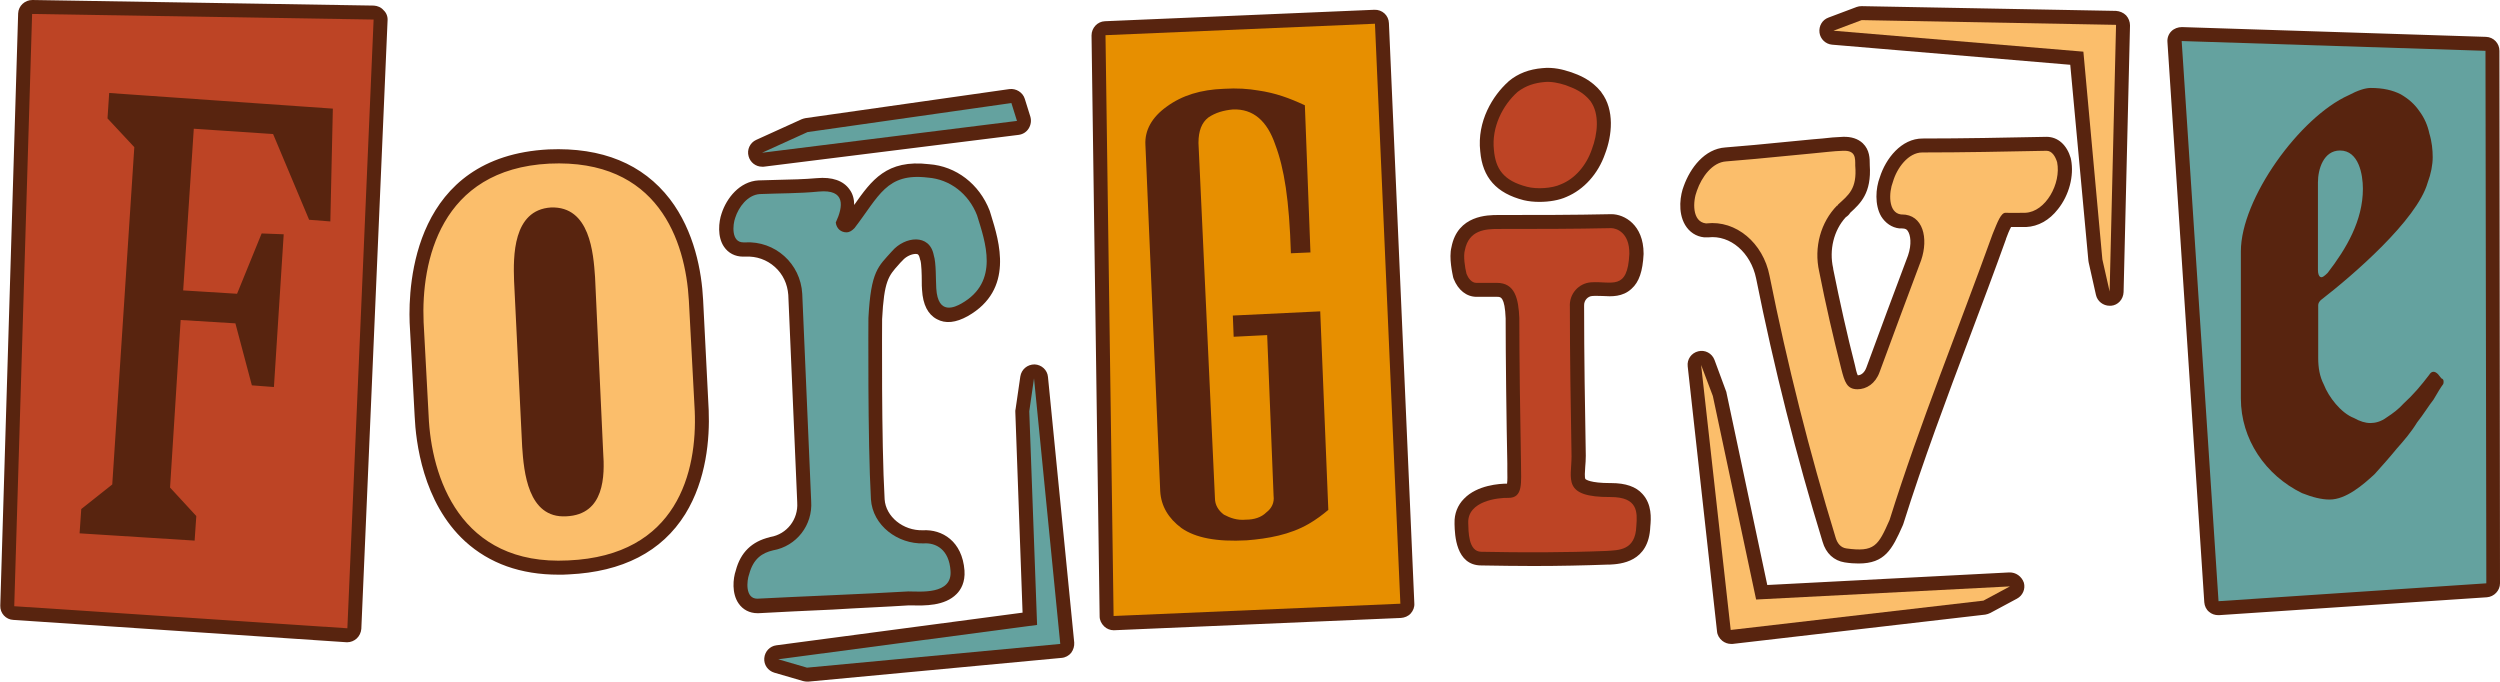 <?xml version="1.0" encoding="UTF-8"?><svg xmlns="http://www.w3.org/2000/svg" xmlns:xlink="http://www.w3.org/1999/xlink" height="244.1" preserveAspectRatio="xMidYMid meet" version="1.0" viewBox="-0.1 0.0 895.3 244.1" width="895.3" zoomAndPan="magnify"><g id="change1_1"><path d="M375.2,135l9.4,95.1c0.1,1.3-0.3,2.6-1.1,3.7c-0.8,1-2.1,1.7-3.4,1.8l-90.7,8.5c-0.2,0-0.3,0-0.5,0 c-0.5,0-0.9-0.1-1.4-0.2l-10.3-3c-2.3-0.7-3.8-2.8-3.6-5.2s2-4.3,4.3-4.6l88.2-11.7l-2.6-72c0-0.3,0-0.6,0.1-0.9l1.7-11.7 c0.4-2.5,2.5-4.3,5.1-4.3C372.9,130.6,375,132.5,375.2,135z M325.3,216.8c0.4,0,0.8,0,1.2,0c4.4,0.1,11.7,0.3,16-4.1 c1.5-1.5,3.1-4.2,2.8-8.4c-0.8-10.5-8-14.8-14.9-14.4c-7.1,0.2-13.3-4.9-13.7-11.1c-1.2-21-0.9-62.7-0.9-64.5 c0.7-13.7,2.3-15.5,5.9-19.5c0.4-0.5,0.8-0.9,1.3-1.4c1.6-1.9,4.1-2.7,5.4-2.4c0.2,0.1,0.6,0.2,0.9,1.5c0,0.2,0.1,0.5,0.2,0.7 c0.4,1.2,0.5,5.3,0.5,7.3c0,1.2,0,2.4,0.1,3.3c0.3,5.3,2.1,8.8,5.3,10.5c3.1,1.7,6.8,1.3,11.1-1.1c16.7-9.5,11.2-26.8,8.3-36.2 l-0.4-1.3c0-0.1-0.1-0.2-0.1-0.3c-3.7-9.5-12-15.9-21.7-16.6c-15.2-1.8-20.6,5.8-26.8,14.6c0-1.9-0.4-3.9-1.7-5.6 c-2.2-3.1-6.2-4.5-11.7-4c-4.5,0.4-9.2,0.5-13.7,0.6c-2.4,0.1-4.7,0.1-7.1,0.2c0,0-0.1,0-0.1,0c-6.7,0.4-11.4,6.3-13.2,11.9 c-1,2.9-1.6,8.3,0.9,11.9c1.5,2.2,3.9,3.5,6.8,3.5h0.6c0.1,0,0.2,0,0.3,0c3.9-0.2,7.6,1.1,10.5,3.7c2.9,2.6,4.5,6.1,4.8,10l3.2,74.3 c0,0,0,0.1,0,0.1c0.4,6-3.7,11.3-9.6,12.3c-0.1,0-0.2,0-0.3,0.1c-6.3,1.5-10.4,5.4-12.1,11.9c-1,2.9-1.5,8.2,1,11.8 c1.5,2.2,3.9,3.5,6.8,3.5c0.1,0,0.2,0,0.3,0c7.4-0.4,17.2-0.9,26.6-1.3C307.7,217.7,317.7,217.3,325.3,216.8z M272.8,59.7 c0.2,0,0.4,0,0.6,0l91.3-11.4c1.5-0.2,2.8-1,3.6-2.3s1-2.8,0.6-4.2l-2-6.4c-0.7-2.3-3.1-3.8-5.5-3.5l-73,10.4 c-0.5,0.1-0.9,0.2-1.4,0.4l-16.3,7.4c-2.2,1-3.4,3.5-2.7,5.9C268.6,58.2,270.6,59.7,272.8,59.7z M133.8,2L11.5,0 c-2.7,0-5,2.1-5.1,4.8L0,216.9c-0.1,2.7,2,5,4.7,5.1L124,230c0.1,0,0.2,0,0.3,0c1.2,0,2.4-0.5,3.3-1.3c1-0.9,1.6-2.2,1.7-3.5 l9.4-217.9c0.1-1.3-0.4-2.7-1.4-3.6C136.4,2.6,135.1,2.1,133.8,2z M253.7,146.9l-2-39.5c-0.5-10.1-3.1-24.6-11.9-36.1 c-9.7-12.6-24.3-18.6-43.4-17.8c-48.4,2.5-50.3,48.1-49.8,62l1.8,33.6c0.4,8.8,2.8,30.8,18.1,44.8c8.7,7.9,19.9,11.9,33.4,11.9 c1.2,0,2.5,0,3.7-0.1c19.2-0.9,33.3-8.1,41.7-21.6C252.9,171.8,254.1,157.1,253.7,146.9C253.7,146.9,253.7,146.9,253.7,146.9z M492.1,3.5l-96.5,4.1c-2.7,0.1-4.8,2.4-4.8,5.1l2.9,208c0,1.4,0.6,2.6,1.6,3.6c0.9,0.9,2.2,1.4,3.4,1.4c0.1,0,0.1,0,0.2,0 l102.7-4.4c1.3-0.1,2.6-0.6,3.5-1.6c0.9-1,1.4-2.3,1.3-3.6L497.3,8.3C497.2,5.5,494.9,3.4,492.1,3.5z M719.4,205l-86.6,4.5 l-14.6-68.8c0-0.2-0.1-0.5-0.2-0.7l-4.1-11.1c-0.9-2.4-3.4-3.7-5.8-3.1c-2.5,0.6-4.1,2.9-3.8,5.4l10.5,94.9c0.1,1.3,0.8,2.5,1.9,3.4 c0.9,0.7,2,1.1,3.1,1.1c0.2,0,0.4,0,0.6,0l90.5-10.5c0.6-0.1,1.2-0.3,1.8-0.6l9.5-5.1c2.1-1.1,3.1-3.5,2.5-5.7 C723.9,206.4,721.8,204.9,719.4,205z M741.5,56.7c-1.4-4.8-4.6-7.7-8.7-7.7c0,0,0,0,0,0c-14.6,0.3-29.8,0.6-44.4,0.6 c-7.6,0-13.2,7.2-15.3,13.9c-1.5,3.9-1.9,9.9,0.5,14c1.5,2.4,3.8,4,6.5,4.3c0.2,0,0.4,0,0.6,0h0.3c1.3,0,1.8,0.4,2.1,0.9 c1,1.4,1.5,4.7,0.1,8.8c-5,13.2-10,26.8-14.9,40.1c-0.6,1.7-1.8,2.8-3.1,2.8c-0.4-0.8-0.8-2.6-1-3.6c-2.8-10.9-5.4-22.6-7.8-34.5 c0-0.1,0-0.1,0-0.2c-1.5-6.6,0.2-13.6,4.5-18.3c0.6-0.4,1.2-0.9,1.6-1.6l0,0c3.6-3.3,7.7-7,7-17.1l0-0.2c0-2.1,0-5.2-2.5-7.6 c-1.7-1.6-4.1-2.4-7.1-2.3c-2.5,0.1-5,0.3-7.4,0.6c-1.1,0.1-2.3,0.2-3.5,0.3l-20.7,2l-10.5,0.9c-7.5,0.5-12.6,7.4-14.9,13.8 c-1.2,3-2.3,9.3,0.5,14c1.5,2.5,3.9,4.1,6.8,4.4c0.2,0,0.4,0,0.6,0h0.3c0.2,0,0.4,0,0.6,0c7.9-0.9,15.2,5.5,17.1,14.7 c6.4,31.9,14.4,63.6,23.8,94.3c1.2,4.2,4.1,6.8,7.9,7.4c1.9,0.3,3.5,0.4,5,0.4c9.4,0,12-5,15.8-13.6c0.1-0.2,0.1-0.3,0.2-0.5 c7.1-22.6,15.6-45.3,23.9-67.3c4.3-11.4,8.7-23.1,12.9-34.8l0-0.1c0.5-1.4,1.2-3.1,1.8-4.2c1,0,1.9,0,2.9,0c0.8,0,1.6,0,2.5,0 c4.3-0.2,8.3-2.4,11.4-6.4c4-5,5.8-11.9,4.7-17.7C741.5,57,741.5,56.9,741.5,56.7z M757.7,3.9l-91.1-1.7c-0.6,0-1.3,0.1-1.8,0.3 l-10.1,3.8c-2.2,0.8-3.5,3-3.2,5.4c0.3,2.3,2.2,4.1,4.5,4.3l85.3,7.2l6.5,70.2c0,0.2,0.1,0.4,0.1,0.6l2.6,11.6 c0.5,2.3,2.6,3.9,4.9,3.9c0.2,0,0.3,0,0.5,0c2.5-0.2,4.4-2.3,4.5-4.9l2.3-95.5c0-1.3-0.5-2.6-1.4-3.6C760.3,4.5,759,4,757.7,3.9z M895,18.2c0-2.7-2.1-4.9-4.8-5L781.3,9.7c-1.4,0-2.8,0.5-3.8,1.5c-1,1-1.5,2.4-1.4,3.8l13.2,200.7c0.1,1.3,0.7,2.6,1.7,3.4 c0.9,0.8,2.1,1.2,3.3,1.2c0.1,0,0.2,0,0.3,0l95.9-6.4c2.6-0.2,4.7-2.4,4.7-5L895,18.2z M576.9,173c-0.1,0-0.2,0-0.3,0 c-7.3,0-8.7-1.3-8.9-1.4c-0.4-0.4-0.2-3-0.1-4.4c0.1-1.2,0.2-2.5,0.2-3.9l0-0.2c-0.3-17.5-0.6-35.5-0.6-53.3c0-0.1,0-0.2,0-0.3 c-0.1-2,1.4-3.4,2.9-3.5c1.2-0.1,2.5,0,3.7,0c3.2,0.2,7.2,0.4,10.4-2.6c2.7-2.4,4-6.3,4.3-12.4c0-0.1,0-0.2,0-0.2 c0-10.3-6.9-14.1-11.5-14.1c0,0-0.1,0-0.1,0C563.1,77,550.2,77,536.4,77c-3.6,0-14.5,0-16.7,11.5c-1,3.9,0.4,9.7,0.6,10.8 c0.1,0.2,0.1,0.4,0.2,0.6c1.6,4,4.6,6.4,8.2,6.4h7.4c1.2,0,2.7,0,3,7.7c0,13.4,0.3,37.7,0.6,52c0,0.9,0,1.8,0,2.6 c0,1.4,0.1,3.4-0.1,4.6c-2.6,0-10.7,0.5-15.4,5.4c-2.3,2.3-3.5,5.4-3.4,8.7l0,0.5c0.1,3.6,0.4,14.7,9.6,14.7 c6.5,0.1,12.7,0.2,18.6,0.2c9.4,0,18.2-0.2,26.5-0.5c0,0,0.1,0,0.1,0l0.7,0c3.9-0.2,14.1-0.8,14.6-13.6c0.3-3,0.6-8-2.8-11.7 C585.8,174.3,582.1,173,576.9,173z M545.6,71.7c1.7,0.4,3.6,0.6,5.6,0.6c3.5,0,7.1-0.6,9.7-1.8c6.2-2.6,11.3-8.2,13.8-15.4 c2.5-6.5,3.5-15.7-1.3-22c0-0.1-0.1-0.1-0.1-0.2c-3.6-4.4-7.8-6-10.9-7.1c0,0-0.1,0-0.1,0c-2.6-0.9-6.1-1.8-10-1.4 c-4.8,0.4-8.7,1.9-12,4.6c-0.1,0.1-0.1,0.1-0.2,0.2c-5.6,5-11.3,14.2-10.1,25C530.8,63.6,535.8,69.2,545.6,71.7z" fill="#58240f"/></g><g id="change2_1"><path d="M492.3,8.5l9.1,207.7l-102.7,4.4l-2.9-208L492.3,8.5z M475.6,182.6l-2.9-71.1l-31.3,1.5l0.3,7.6l12-0.6 l2.3,57.6c0.3,2.3-0.6,4.4-2.6,5.9c-1.8,1.8-4.4,2.6-7.3,2.6c-3.2,0.3-5.6-0.6-7.9-1.8c-2-1.5-3.2-3.5-3.2-5.9l-5.9-127.2 c0-4.4,1.2-7.3,3.5-9.1c2.6-1.8,5.6-2.6,8.8-2.9c7.3-0.3,12.3,4.1,15.2,12.6c3.2,8.5,5,19.6,5.6,38.9l7-0.3l-2-52.7 c-5.6-2.6-10.5-4.4-16.7-5.3c-3.5-0.6-7.6-0.9-12.3-0.6c-8.2,0.3-14.9,2.3-20.5,6.4c-5.3,3.8-7.9,8.5-7.6,13.7l5.3,124 c0.3,5.3,2.9,9.7,7.6,13.2c5,3.5,12.6,5,23.4,4.4c7.6-0.6,15.5-2,22.2-5.9C471.2,186.1,473.6,184.3,475.6,182.6z" fill="#e78f00"/></g><g id="change3_1"><path d="M248.7,147.2c0.9,21.6-6.1,51.8-45.3,53.5c-38.9,2-49.1-30.1-50-51.8l-1.8-33.6c-0.9-21.6,5.9-54.7,45-56.7 c38.9-1.8,48.8,27.5,50,49.1L248.7,147.2z M215.9,161.8L213,99.2c-0.6-8.5-1.8-25.4-15.8-24.9c-13.7,0.9-13.5,17.6-13.2,26.3 l2.9,59.4c0.6,8.8,2,25.7,15.8,24.9C216.5,184.3,216.5,170.3,215.9,161.8z M613.3,141.8l15.5,72.9l90.9-4.7l-9.5,5.1l-90.5,10.5 l-10.6-94.9L613.3,141.8z M752.8,92.9l-6.8-74.4L656.5,11l10.1-3.8l91.1,1.7l-2.3,95.5L752.8,92.9z M736.6,58.1 c-0.6-2-1.8-4.1-3.8-4.1c-14.9,0.3-29.8,0.6-44.5,0.6c-5,0-9.1,5.6-10.5,10.5c-1.5,3.8-1.8,11.1,2.9,11.7c0.3,0,0.3,0,0.3,0 c7.6,0,9.6,8.5,6.9,16.4c-5,13.2-9.9,26.6-14.9,40.1c-1.5,4.1-4.7,6.1-7.9,6.1c-3.8,0-4.6-2.6-5.8-7.3c-2.9-11.4-5.6-23.1-7.9-34.8 c-2-8.8,0.6-17.8,6.4-23.7c0.3,0,0.3,0,0.3-0.3c3.8-3.5,6.9-5.6,6.2-14c0-2.7,0.2-5.5-4.4-5.3c-3.5,0.1-7,0.6-10.5,0.9l-20.8,2 c-3.5,0.3-7,0.6-10.5,0.9c-5,0.3-8.8,5.6-10.5,10.5c-1.5,3.8-1.8,11.1,3.2,11.7h0.3c10.5-1.2,20.2,7,22.5,18.7 c6.4,31.9,14.3,63.2,23.7,93.9c0.6,2,1.8,3.5,3.8,3.8c10.1,1.4,11.4-0.9,15.5-10.2c10.8-34.5,24.6-68.2,36.9-102.4 c1.8-4.4,3-7.7,4.7-7.6c2.3,0.1,4.7,0,7,0C732.5,75.9,738.1,65.7,736.6,58.1z" fill="#fbbe6b"/></g><g id="change4_1"><path d="M325.2,211.8c-14.9,0.9-38.9,1.8-54.1,2.6c-4.4,0-3.8-6.4-2.9-8.8c1.5-5.6,4.7-7.6,8.5-8.5 c8.5-1.5,14.3-9.1,13.7-17.6l-3.2-74.3c-0.6-10.8-9.7-19-20.5-18.4h-0.6c-4.4,0-3.8-6.4-2.9-8.8c1.2-3.8,4.4-8.2,8.8-8.5 c7-0.3,14.1-0.2,21.1-0.9c9.7-0.9,8.8,5.3,6.1,11.1c0.3,2.3,2,3.5,3.8,3.5c1.2,0,2-0.6,2.9-1.5c8.8-11.4,11.4-19.9,26.3-18.1 c7.9,0.6,14.6,5.8,17.6,13.5c2.9,9.4,8.2,23.8-5.6,31.6c-2.3,1.3-8.4,4.3-9-5.4c-0.2-2.9,0-9.2-0.9-11.9c-1.5-7.9-10.4-6.7-14.9-1.5 c-5,5.6-7.6,7-8.5,24c0,0.3-0.3,43.6,0.9,64.9c0.6,9.4,9.6,16.1,18.9,15.8c4.4-0.3,9.1,2.2,9.6,9.8 C341,213.1,329.3,211.8,325.2,211.8z M364.1,43.3l-91.3,11.4l16.3-7.4l73-10.4L364.1,43.3z M370.2,135.5l9.4,95.1l-90.7,8.5l-10.3-3 l92.7-12.3l-2.8-76.5L370.2,135.5z M890,18.2l0.3,190.7l-95.9,6.4L781.2,14.7L890,18.2z M874.2,135.5L873,134 c-1.2-1.2-2.3-1.2-3.2,0.3c-2.9,3.8-5.6,7-9.1,10.2c-1.8,2-3.8,3.5-6.1,5c-2,1.5-4.1,2-5.8,2c-1.8,0-3.8-0.6-5.9-1.8 c-4.7-1.8-9.1-7.6-10.8-12c-1.5-2.9-2-6.1-2-9.4v-19c0-0.6,0.3-1.2,0.9-1.8c11.4-8.8,34.5-28.7,38.3-42.1c1.2-3.2,1.8-6.4,1.8-9.1 c0-2.6-0.3-5.6-1.2-8.5c-0.6-2.9-1.8-5.6-3.5-7.9c-1.8-2.6-3.8-4.4-6.7-6.1c-2.9-1.5-6.4-2.3-10.8-2.3c-2,0-4.7,0.9-7.9,2.6 c-17.6,7.9-38.6,37.1-38.6,55.9v52.7c0,14.6,8.8,27.5,21.9,33.9c3.8,1.5,7,2.3,9.9,2.3c5.9,0,12-5.3,16.1-9.1 c2.6-2.9,5.3-5.9,7.9-9.1c2.6-2.9,5.3-6.1,7.3-9.4c2.3-2.9,4.1-5.9,5.9-8.2c1.5-2.6,2.6-4.4,3.5-5.6 C875.1,136.6,875.1,135.8,874.2,135.5z M830,96.6V65.3c0-4.7,2-11.4,7.9-11.4c6.7,0,8.2,8.5,8.2,13.7c0,11.4-5.9,21.4-12.6,30.1 c-1.2,1.2-2,1.8-2.6,1.5S830,98,830,96.6z" fill="#64a29f"/></g><g id="change5_1"><path d="M11.4,5l122.3,2L124.3,225L5,217.1L11.4,5z M28.4,191l41.2,2.6l0.6-8.8l-9.4-10.2l3.8-60l19.6,1.2l5.9,22.2 l7.9,0.6l3.5-54.7l-7.9-0.3l-8.8,21.6l-19.3-1.2l3.8-57.9L97.7,48l12.9,30.7l7.6,0.6l0.9-40.4l-80.1-5.6l-0.6,9.1L48,52.7 l-7.9,120.8L29,182.3L28.4,191z M576.9,81.7C563.2,82,550.2,82,536.4,82c-4.4,0-10.5,0.3-11.9,7.6c-0.6,2,0,6.2,0.6,8.5 c0.6,1.5,1.8,3.2,3.5,3.2c2,0,5.4,0,7.4,0c6.4,0,7.7,5.6,8,12.6c0,12.9,0.3,37.1,0.6,52.1c0,6.7,0.9,12.4-4.6,12.3 c-3.6-0.1-14.5,1.1-14.3,8.9c0.1,3.1,0,10.4,4.7,10.4c14.9,0.3,29.8,0.3,44.8-0.3c4.4-0.3,10.4-0.1,10.7-8.9 c0.4-5,0.6-10.4-9.2-10.4c-17.5,0.1-14-6.4-14-14.6c-0.3-17.8-0.6-35.7-0.6-53.5c-0.3-4.7,3.2-8.5,7.6-8.8 c7.4-0.5,13.1,3.2,13.7-10.2C583.5,83.2,578.7,81.7,576.9,81.7z M552.8,29.4c-3.2,0.3-6.4,1.2-9.4,3.5c-5.3,4.7-9.4,12.6-8.5,20.8 c0.6,6.7,3.3,11,11.9,13.2c3.4,0.9,8.9,0.6,12.1-0.9c5-2,9.1-6.7,11.1-12.6c2-5.3,2.9-12.6-0.6-17.3c-2.6-3.2-5.6-4.4-8.8-5.6 C558.1,29.7,555.4,29.1,552.8,29.4z" fill="#bd4425"/></g></svg>